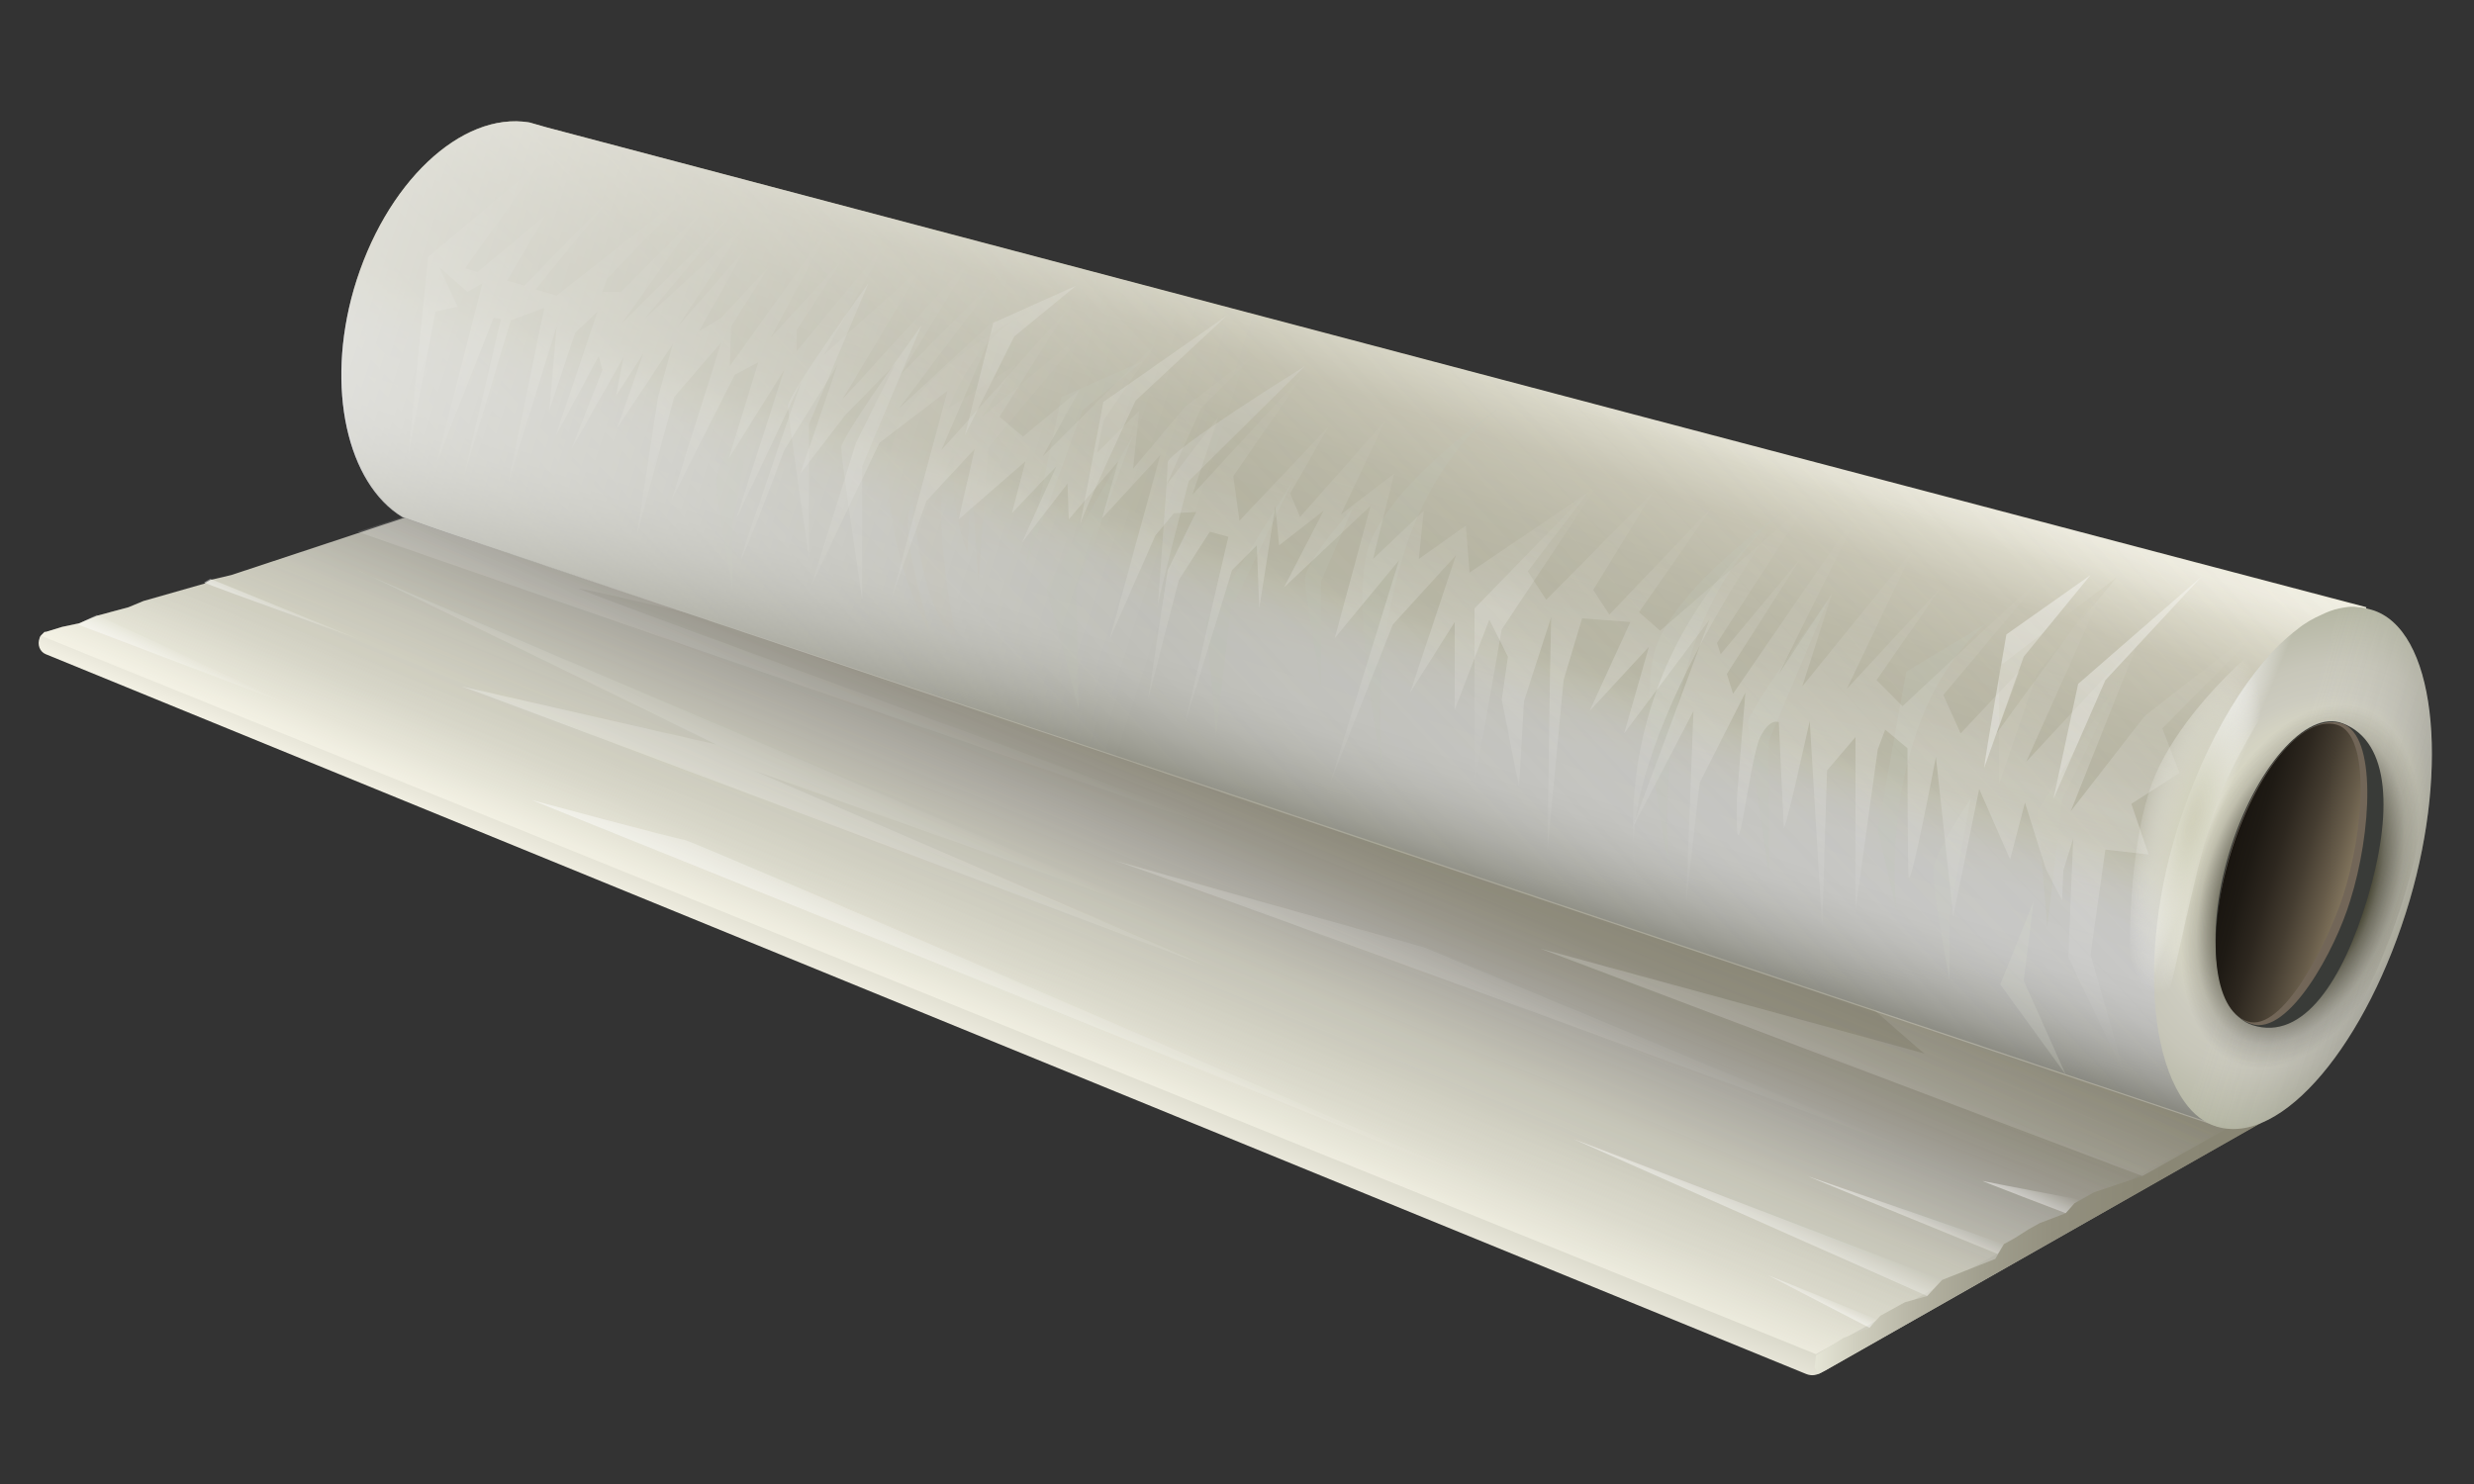 <?xml version="1.0" encoding="utf-8"?>
<!-- Generator: Adobe Illustrator 22.0.1, SVG Export Plug-In . SVG Version: 6.00 Build 0)  -->
<svg version="1.1" id="Слой_1" xmlns="http://www.w3.org/2000/svg" xmlns:xlink="http://www.w3.org/1999/xlink" x="0px" y="0px"
	 viewBox="0 0 200 120" style="enable-background:new 0 0 200 120;" xml:space="preserve">
<rect x="0" y="0" width="200" height="120" fill="#333333" stroke="none"/>
<style type="text/css">
	.st0{fill:url(#SVGID_1_);}
	.st1{fill:url(#SVGID_2_);fill-opacity:0.48;}
	.st2{opacity:0.47;}
	.st3{fill:url(#SVGID_3_);}
	.st4{fill:url(#SVGID_4_);}
	.st5{fill:url(#SVGID_5_);}
	.st6{fill:url(#SVGID_6_);fill-opacity:0.42;}
	.st7{fill:url(#SVGID_7_);}
	.st8{fill:url(#SVGID_8_);fill-opacity:0.43;}
	.st9{fill:url(#SVGID_9_);}
	.st10{fill:url(#SVGID_10_);}
	.st11{fill:url(#SVGID_11_);}
	.st12{fill:url(#SVGID_12_);fill-opacity:0.29;}
	.st13{fill:url(#SVGID_13_);fill-opacity:0.6;}
	.st14{fill:url(#SVGID_14_);}
	.st15{fill:url(#SVGID_15_);}
	.st16{opacity:0.54;}
	.st17{opacity:0.69;fill:#FFFFFF;enable-background:new    ;}
	.st18{opacity:0.76;fill:#FFFFFF;enable-background:new    ;}
	.st19{opacity:0.44;fill:#FFFFFF;enable-background:new    ;}
	.st20{opacity:0.41;fill:#FFFFFF;enable-background:new    ;}
	.st21{opacity:0.75;}
	.st22{opacity:0.31;fill:#ADAE93;enable-background:new    ;}
	.st23{opacity:0.31;fill:#B8B69B;enable-background:new    ;}
	.st24{opacity:0.31;fill:#B3B8A9;enable-background:new    ;}
	.st25{opacity:0.31;fill:#C4C9B9;enable-background:new    ;}
	.st26{opacity:0.31;fill:#D3D9C8;enable-background:new    ;}
	.st27{opacity:0.31;fill:#E6E7E8;enable-background:new    ;}
	.st28{opacity:0.31;fill:#B6AF9C;enable-background:new    ;}
	.st29{opacity:0.43;fill:url(#SVGID_16_);fill-opacity:0.87;enable-background:new    ;}
	.st30{opacity:0.37;fill:url(#SVGID_17_);enable-background:new    ;}
	.st31{opacity:0.37;fill:url(#SVGID_18_);enable-background:new    ;}
	.st32{fill:url(#SVGID_19_);}
	.st33{fill:url(#SVGID_20_);}
	.st34{fill:url(#SVGID_21_);}
	.st35{fill:url(#SVGID_22_);}
	.st36{fill:url(#SVGID_23_);}
	.st37{fill:#393B38;}
	.st38{fill:#726658;}
	.st39{fill:url(#SVGID_24_);}
	.st40{fill:url(#SVGID_25_);}
	.st41{fill:url(#SVGID_26_);}
</style>
<title>ПолиэтиленоваяПленка</title>
<title>ПолиэтиленоваяПленка2Толстая</title>
<linearGradient id="SVGID_1_" gradientUnits="userSpaceOnUse" x1="188.268" y1="-599.149" x2="202.144" y2="-566.459" gradientTransform="matrix(1 0 0 -1 -102.357 -511.369)">
	<stop  offset="0" style="stop-color:#F3F1E4"/>
	<stop  offset="3.033000e-02" style="stop-color:#EBE9DC"/>
	<stop  offset="0.119" style="stop-color:#D8D7C9"/>
	<stop  offset="0.211" style="stop-color:#CDCCBE"/>
	<stop  offset="0.31" style="stop-color:#C9C8BA"/>
	<stop  offset="0.41" style="stop-color:#C0BFB2"/>
	<stop  offset="0.575" style="stop-color:#A7A59D"/>
	<stop  offset="0.605" style="stop-color:#A2A098"/>
	<stop  offset="0.679" style="stop-color:#979489"/>
	<stop  offset="0.774" style="stop-color:#8D8A7B"/>
	<stop  offset="0.861" style="stop-color:#8A8777"/>
	<stop  offset="0.868" style="stop-color:#8A8777"/>
	<stop  offset="1" style="stop-color:#888573"/>
</linearGradient>
<path class="st0" d="M182.6,90.9l-35.2,20c-0.5,0.3-0.9,0.4-1.4,0.2L3.7,52.9c-0.5-0.2-0.7-0.8-0.5-1.3c0-0.1,0.1-0.2,0.1-0.2h0
	c0.1-0.1,0.2-0.2,0.3-0.3c0,0,0,0,0,0c0,0,0,0,0,0c0,0,0,0,0,0l0.1,0l1.3-0.4l1.4-0.3l1.4-0.6l2.6-0.7l1.2-0.5l4.9-1.4l0.5-0.3
	l1.7-0.4l14.2-4.7c0.1,0,0.2,0,0.2,0L182,90l0.5,0.2c0.2,0.1,0.3,0.3,0.3,0.5C182.8,90.8,182.7,90.9,182.6,90.9z"/>
<linearGradient id="SVGID_2_" gradientUnits="userSpaceOnUse" x1="189.1" y1="-596.671" x2="200.82" y2="-567.661" gradientTransform="matrix(1 0 0 -1 -102.357 -511.369)">
	<stop  offset="0" style="stop-color:#FFFDF0"/>
	<stop  offset="0.268" style="stop-color:#FFFDF0;stop-opacity:0.23"/>
	<stop  offset="0.443" style="stop-color:#F0EEE0;stop-opacity:0.201"/>
	<stop  offset="0.708" style="stop-color:#C6C3B4;stop-opacity:0.12"/>
	<stop  offset="1" style="stop-color:#888573;stop-opacity:0"/>
</linearGradient>
<path class="st1" d="M182,90l-35.2,19.5L3.3,51.4c0.1-0.1,0.2-0.2,0.3-0.3c0,0,0,0,0,0c0,0,0,0,0,0c0,0,0,0,0,0l0.1,0l1.3-0.4
	l1.4-0.3l1.4-0.6l2.6-0.7l1.2-0.5l4.9-1.4l0.5-0.3l1.7-0.4l14.2-4.7c0.1,0,0.2,0,0.2,0L182,90z"/>
<g class="st2">
	
		<linearGradient id="SVGID_3_" gradientUnits="userSpaceOnUse" x1="153.649" y1="21.258" x2="154.531" y2="23.068" gradientTransform="matrix(1 0 0 -1 0 120)">
		<stop  offset="0" style="stop-color:#FFFFFF"/>
		<stop  offset="0.125" style="stop-color:#FFFFFF;stop-opacity:0.901"/>
		<stop  offset="0.393" style="stop-color:#FFFFFF;stop-opacity:0.647"/>
		<stop  offset="0.777" style="stop-color:#FFFFFF;stop-opacity:0.245"/>
		<stop  offset="1" style="stop-color:#FFFFFF;stop-opacity:0"/>
	</linearGradient>
	<polygon class="st3" points="146.1,95.1 162,100.6 161.5,101.4 	"/>
	
		<linearGradient id="SVGID_4_" gradientUnits="userSpaceOnUse" x1="141.477" y1="20.903" x2="142.724" y2="23.461" gradientTransform="matrix(1 0 0 -1 0 120)">
		<stop  offset="0" style="stop-color:#FFFFFF"/>
		<stop  offset="0.125" style="stop-color:#FFFFFF;stop-opacity:0.901"/>
		<stop  offset="0.393" style="stop-color:#FFFFFF;stop-opacity:0.647"/>
		<stop  offset="0.777" style="stop-color:#FFFFFF;stop-opacity:0.245"/>
		<stop  offset="1" style="stop-color:#FFFFFF;stop-opacity:0"/>
	</linearGradient>
	<polygon class="st4" points="155.8,104.8 127.2,92.1 157,103.5 	"/>
	
		<linearGradient id="SVGID_5_" gradientUnits="userSpaceOnUse" x1="249.408" y1="-616.75" x2="249.806" y2="-615.934" gradientTransform="matrix(1 0 0 -1 -102.357 -511.369)">
		<stop  offset="0" style="stop-color:#FFFFFF"/>
		<stop  offset="0.125" style="stop-color:#FFFFFF;stop-opacity:0.901"/>
		<stop  offset="0.393" style="stop-color:#FFFFFF;stop-opacity:0.647"/>
		<stop  offset="0.777" style="stop-color:#FFFFFF;stop-opacity:0.245"/>
		<stop  offset="1" style="stop-color:#FFFFFF;stop-opacity:0"/>
	</linearGradient>
	<path class="st5" d="M151.8,106.7c-0.3-0.1-8.9-3.6-8.9-3.6l8.3,4.3L151.8,106.7z"/>
	
		<linearGradient id="SVGID_6_" gradientUnits="userSpaceOnUse" x1="252.56" y1="-600.569" x2="257.76" y2="-589.909" gradientTransform="matrix(1 0 0 -1 -102.357 -511.369)">
		<stop  offset="0" style="stop-color:#FFFFFF"/>
		<stop  offset="0.125" style="stop-color:#FFFFFF;stop-opacity:0.901"/>
		<stop  offset="0.393" style="stop-color:#FFFFFF;stop-opacity:0.647"/>
		<stop  offset="0.777" style="stop-color:#FFFFFF;stop-opacity:0.245"/>
		<stop  offset="1" style="stop-color:#FFFFFF;stop-opacity:0"/>
	</linearGradient>
	<path class="st6" d="M173.2,95.1l-48.7-18.4c0,0,31.2,8.5,31.1,8.5s-4.5-3.9-4.5-3.9l30.1,9.8L173.2,95.1z"/>
	
		<linearGradient id="SVGID_7_" gradientUnits="userSpaceOnUse" x1="266.167" y1="-608.57" x2="267.065" y2="-606.728" gradientTransform="matrix(1 0 0 -1 -102.357 -511.369)">
		<stop  offset="0" style="stop-color:#FFFFFF"/>
		<stop  offset="0.125" style="stop-color:#FFFFFF;stop-opacity:0.901"/>
		<stop  offset="0.393" style="stop-color:#FFFFFF;stop-opacity:0.647"/>
		<stop  offset="0.777" style="stop-color:#FFFFFF;stop-opacity:0.245"/>
		<stop  offset="1" style="stop-color:#FFFFFF;stop-opacity:0"/>
	</linearGradient>
	<path class="st7" d="M167,98.1c0,0-7.1-2.7-6.7-2.6s7.8,1.5,7.8,1.5L167,98.1z"/>
	
		<linearGradient id="SVGID_8_" gradientUnits="userSpaceOnUse" x1="223.729" y1="-596.282" x2="226.961" y2="-589.655" gradientTransform="matrix(1 0 0 -1 -102.357 -511.369)">
		<stop  offset="0" style="stop-color:#FFFFFF"/>
		<stop  offset="0.125" style="stop-color:#FFFFFF;stop-opacity:0.901"/>
		<stop  offset="0.393" style="stop-color:#FFFFFF;stop-opacity:0.647"/>
		<stop  offset="0.777" style="stop-color:#FFFFFF;stop-opacity:0.245"/>
		<stop  offset="1" style="stop-color:#FFFFFF;stop-opacity:0"/>
	</linearGradient>
	<path class="st8" d="M89.8,69.5c0.7,0,66.3,24.1,66.3,24.1l-41-17L89.8,69.5z"/>
	
		<linearGradient id="SVGID_9_" gradientUnits="userSpaceOnUse" x1="183.273" y1="-594.509" x2="185.853" y2="-589.22" gradientTransform="matrix(1 0 0 -1 -102.357 -511.369)">
		<stop  offset="0" style="stop-color:#FFFFFF"/>
		<stop  offset="0.125" style="stop-color:#FFFFFF;stop-opacity:0.901"/>
		<stop  offset="0.393" style="stop-color:#FFFFFF;stop-opacity:0.647"/>
		<stop  offset="0.777" style="stop-color:#FFFFFF;stop-opacity:0.245"/>
		<stop  offset="1" style="stop-color:#FFFFFF;stop-opacity:0"/>
	</linearGradient>
	<path class="st9" d="M121.4,96.3L43,64.7c0,0,11.9,3.2,12.3,3.2C55.6,67.8,121.4,96.3,121.4,96.3z"/>
	
		<linearGradient id="SVGID_10_" gradientUnits="userSpaceOnUse" x1="14.63" y1="65.49" x2="15.359" y2="66.983" gradientTransform="matrix(1 0 0 -1 0 120)">
		<stop  offset="0" style="stop-color:#FFFFFF"/>
		<stop  offset="0.125" style="stop-color:#FFFFFF;stop-opacity:0.901"/>
		<stop  offset="0.393" style="stop-color:#FFFFFF;stop-opacity:0.647"/>
		<stop  offset="0.777" style="stop-color:#FFFFFF;stop-opacity:0.245"/>
		<stop  offset="1" style="stop-color:#FFFFFF;stop-opacity:0"/>
	</linearGradient>
	<polygon class="st10" points="6.3,50.5 23.7,57.1 7.8,49.7 	"/>
	
		<linearGradient id="SVGID_11_" gradientUnits="userSpaceOnUse" x1="125.746" y1="-561.797" x2="126.433" y2="-560.388" gradientTransform="matrix(1 0 0 -1 -102.357 -511.369)">
		<stop  offset="0" style="stop-color:#FFFFFF"/>
		<stop  offset="0.125" style="stop-color:#FFFFFF;stop-opacity:0.901"/>
		<stop  offset="0.393" style="stop-color:#FFFFFF;stop-opacity:0.647"/>
		<stop  offset="0.777" style="stop-color:#FFFFFF;stop-opacity:0.245"/>
		<stop  offset="1" style="stop-color:#FFFFFF;stop-opacity:0"/>
	</linearGradient>
	<path class="st11" d="M16.5,47.1c0.3,0.2,14.6,5.3,14.4,5.3c-0.2,0-13.9-5.6-13.9-5.6L16.5,47.1z"/>
	
		<linearGradient id="SVGID_12_" gradientUnits="userSpaceOnUse" x1="165.73" y1="-571.176" x2="169.909" y2="-562.607" gradientTransform="matrix(1 0 0 -1 -102.357 -511.369)">
		<stop  offset="0" style="stop-color:#FFFFFF"/>
		<stop  offset="0.125" style="stop-color:#FFFFFF;stop-opacity:0.901"/>
		<stop  offset="0.393" style="stop-color:#FFFFFF;stop-opacity:0.647"/>
		<stop  offset="0.777" style="stop-color:#FFFFFF;stop-opacity:0.245"/>
		<stop  offset="1" style="stop-color:#FFFFFF;stop-opacity:0"/>
	</linearGradient>
	<path class="st12" d="M28.9,43c0,0,73.1,25.4,73.1,25.1S46.5,47.7,46.8,47.6c0.3-0.1,25.1,5.8,25.1,5.8L39.1,41l-6.5,0.8L28.9,43z"
		/>
	
		<linearGradient id="SVGID_13_" gradientUnits="userSpaceOnUse" x1="163.176" y1="-578.394" x2="166.864" y2="-570.832" gradientTransform="matrix(1 0 0 -1 -102.357 -511.369)">
		<stop  offset="0" style="stop-color:#FFFFFF"/>
		<stop  offset="0.125" style="stop-color:#FFFFFF;stop-opacity:0.901"/>
		<stop  offset="0.393" style="stop-color:#FFFFFF;stop-opacity:0.647"/>
		<stop  offset="0.777" style="stop-color:#FFFFFF;stop-opacity:0.245"/>
		<stop  offset="1" style="stop-color:#FFFFFF;stop-opacity:0"/>
	</linearGradient>
	<path class="st13" d="M37.3,55.5c0.5,0.1,60.2,22.6,60.2,22.6L60.9,62.3l34.8,12.3c0,0-67-28.4-66.8-28.5c0.2,0,29,14.1,29,14.1
		L37.3,55.5z"/>
</g>
<linearGradient id="SVGID_14_" gradientUnits="userSpaceOnUse" x1="146.73" y1="19.255" x2="182.748" y2="19.255" gradientTransform="matrix(1 0 0 -1 0 120)">
	<stop  offset="0" style="stop-color:#E5E5D6"/>
	<stop  offset="8.941000e-02" style="stop-color:#D0CFBF"/>
	<stop  offset="0.226" style="stop-color:#B6B4A4"/>
	<stop  offset="0.373" style="stop-color:#A19F8E"/>
	<stop  offset="0.536" style="stop-color:#93907F"/>
	<stop  offset="0.724" style="stop-color:#8B8876"/>
	<stop  offset="1" style="stop-color:#888573"/>
</linearGradient>
<polygon class="st14" points="147,111.1 146.7,110.6 146.8,109.6 149,108.2 151.1,107.4 152,106.4 154,105.3 155.8,104.8 157,103.5 
	161.3,101.8 162,100.6 162.9,100.1 164,99.4 164.9,98.9 167,98.1 167.7,97.3 169.3,96.4 173.2,95.1 181,90.7 182.7,90.4 182.6,90.9 
	147.6,110.8 "/>
<linearGradient id="SVGID_15_" gradientUnits="userSpaceOnUse" x1="203.547" y1="-577.089" x2="217.024" y2="-535.61" gradientTransform="matrix(1 0 0 -1 -102.357 -511.369)">
	<stop  offset="0" style="stop-color:#595950"/>
	<stop  offset="4.608000e-02" style="stop-color:#7B7B75"/>
	<stop  offset="9.292999e-02" style="stop-color:#969693"/>
	<stop  offset="0.139" style="stop-color:#AAAAA9"/>
	<stop  offset="0.184" style="stop-color:#B6B6B6"/>
	<stop  offset="0.225" style="stop-color:#BABABA"/>
	<stop  offset="0.304" style="stop-color:#B9B9B7"/>
	<stop  offset="0.359" style="stop-color:#B6B5AE"/>
	<stop  offset="0.407" style="stop-color:#B0AF9E"/>
	<stop  offset="0.42" style="stop-color:#AEAD99"/>
	<stop  offset="0.439" style="stop-color:#A8A691"/>
	<stop  offset="0.474" style="stop-color:#A3A18A"/>
	<stop  offset="0.571" style="stop-color:#A29F88"/>
	<stop  offset="0.673" style="stop-color:#A8A58E"/>
	<stop  offset="0.799" style="stop-color:#B8B49E"/>
	<stop  offset="0.892" style="stop-color:#D2CFBB"/>
	<stop  offset="0.917" style="stop-color:#DCD9C7"/>
	<stop  offset="0.964" style="stop-color:#E9E6D7"/>
	<stop  offset="1" style="stop-color:#EDEBDC"/>
</linearGradient>
<path class="st15" d="M191.3,49.1l-12,41.9l-77.4-26L35.3,42.8l-2.8-1c-4.4-2.7-6.2-10.4-3.9-18.4C31.1,14.8,37.3,9,42.8,9.9h0
	l1.4,0.4l88.6,23.4L191.3,49.1z"/>
<g class="st16">
	<path class="st17" d="M166,64.6c0.1-0.5,2-9.3,2-9.3l10-8.7l-7.8,8.4L166,64.6z"/>
	<path class="st18" d="M160.4,62.1c0-0.5,1.8-10.8,1.8-10.8l6.8-4.8l-5.4,6.6L160.4,62.1z"/>
	<polygon class="st19" points="78,35.2 82,27.2 87,23.1 80.3,26.1 	"/>
	<path class="st20" d="M87.3,42.5c0-0.5,4.5-10.1,4.5-10.1l7.4-6.9l-10,7L87.3,42.5z"/>
</g>
<g class="st21">
	<path class="st22" d="M165.5,75c0-0.5-0.8-9.4-0.8-9.4l7-11.3l-5,10.4L165.5,75z"/>
	<path class="st23" d="M161.6,63.4c0-0.5,0-9.5,0-9.5l9.5-7.2l-6.4,7.7L161.6,63.4z"/>
	<path class="st24" d="M98.3,59.6c0-0.5-0.8-9.4-0.8-9.4l7-11.3l-5,10.4L98.3,59.6z"/>
	<path class="st25" d="M157.6,79.2V74l1.7-9.4c0,0-3,4.4-3,5.8C156.2,71.9,157.6,79.2,157.6,79.2z"/>
	<path class="st24" d="M59.2,47.6v-5.1l1.7-9.4c0,0-3,4.4-3,5.8S59.2,47.6,59.2,47.6z"/>
	<path class="st24" d="M106.8,55.5V47l2.6-6c0,0-3.9,4.4-3.9,5.8S106.8,55.5,106.8,55.5z"/>
	<path class="st24" d="M153.3,73.5c0,0-1.7-15.2,7.3-23.1l-6.5,3.9l-2.3,12.8L153.3,73.5z"/>
	<polygon class="st26" points="167,86.9 163.6,79.3 164.4,72.9 161.7,79.6 	"/>
	<polygon class="st24" points="82.8,46.2 87.5,33.2 92.4,29.2 85.8,32.1 	"/>
	<path class="st24" d="M143,70.7V59.9l4.8-11.4c0,0-6.5,9-6.5,9.9C141.3,59.3,143,70.7,143,70.7z"/>
	<path class="st27" d="M65.4,45.1V34.3l4.8-11.4c0,0-6.5,9-6.5,9.9C63.7,33.7,65.4,45.1,65.4,45.1z"/>
	<path class="st27" d="M69.7,48.5V37.7l4.8-11.4c0,0-6.5,9-6.5,9.9S69.7,48.5,69.7,48.5z"/>
	<path class="st27" d="M93.6,49c0-0.5,2.5-10.1,2.5-10.1l9.4-9.3c0,0-11.1,6.9-11.1,7.8S93.6,49,93.6,49z"/>
	<path class="st24" d="M135,70.5c0,0-2.5-20,9.5-29.4c0,0-9.5,6.5-10.8,11.8S135,70.5,135,70.5z"/>
	<path class="st24" d="M111.8,62.3c0,0-2.5-20,9.5-29.4c0,0-9.5,6.5-10.8,11.8S111.8,62.3,111.8,62.3z"/>
	<path class="st28" d="M79.1,47l0.8-10.8l8.1-9.7l-8.6,7.2l2.7-4.2L76.7,33c0,0,2.1-6,6.7-7.9c0,0-10.2,5-11.3,11
		c-1.3,6.9,3,15.2,3,14.8c0-0.4-2.7-8.7-1.3-10.3c0,0,0.6,8.8,3.5,11.1c0,0-2.6-12.6-0.2-14.8c0,0-0.3,4.3,1.1,7.8l0.3-6.3L79.1,47z
		"/>
	<polygon class="st24" points="87.2,57.3 84.6,47.6 91.6,35.2 87,47.6 	"/>
</g>
<linearGradient id="SVGID_16_" gradientUnits="userSpaceOnUse" x1="212.83" y1="-551.404" x2="223.886" y2="-517.378" gradientTransform="matrix(1.071 -4.445000e-02 -4.543000e-02 -1.095 -152.333 -527.628)">
	<stop  offset="0" style="stop-color:#FFFFFF;stop-opacity:0"/>
	<stop  offset="6.972000e-02" style="stop-color:#FFFFFF;stop-opacity:6.501000e-02"/>
	<stop  offset="0.207" style="stop-color:#FFFFFF;stop-opacity:0.235"/>
	<stop  offset="0.397" style="stop-color:#FFFEFF;stop-opacity:0.506"/>
	<stop  offset="0.517" style="stop-color:#FFFEFF;stop-opacity:0.69"/>
	<stop  offset="0.524" style="stop-color:#FFFEFF;stop-opacity:0.671"/>
	<stop  offset="0.613" style="stop-color:#FFFEFF;stop-opacity:0.468"/>
	<stop  offset="0.7" style="stop-color:#FFFEFF;stop-opacity:0.3"/>
	<stop  offset="0.784" style="stop-color:#FFFEFF;stop-opacity:0.169"/>
	<stop  offset="0.864" style="stop-color:#FFFEFF;stop-opacity:7.590000e-02"/>
	<stop  offset="0.938" style="stop-color:#FFFEFF;stop-opacity:1.944000e-02"/>
	<stop  offset="1" style="stop-color:#FFFEFF;stop-opacity:0"/>
</linearGradient>
<path class="st29" d="M165.4,70.3l-1.2-3.8l-0.5-1.6l-1.2,4.6l-2.5-5.7l-2.1,10.3l-1.4-12.9c0,0-2,10.6-2.2,9.7
	c-0.1-0.4-0.1-10.4-0.1-10.4l-1.8-1.5l-0.6,1.6L150,73.6l0-14l-2.3,2.7L147.3,75l-1-16.7c0,0-2.1,9.5-2.1,8.6l-0.4-8.5
	c0,0-0.7-0.4-1.5,1.2c-0.9,1.8-2,12.9-1.9,5.3c0-0.5,0.7-8.9,0.7-8.9l-3.7,7.3l-1.1,9.8l0.6-15.6l-5,9.6l6.3-17l-6.9,9.2l2-7
	l-4.8,5.2l3.3-7.2l-3.9-0.3l-1.5,5l-1.3,13.8l0.2-14.3l0.1-4.6l-2.2,6.8l-0.4,6.9l-1.4-7l0.5-3.5l-1.5-3l-2.8,7.3l0-7.1L114,56
	l3.7-11.1l-5.1,5.6l-5.1,12.9l5.6-18.1l-5.2,6.3l2.9-10.7l-7,6.6l3.2-6.2l-3.6,2.8l-0.3-3.2l-1.3,8.3l-0.2-5.1l-2,2l-3.8,12.4
	l3.5-15.1L97.8,43l-2.5,3.9l-2.5,9.7l1.6-10.5l2.3-4.7l-1.8,0.1l-1.5,1.8l-3.7,8.4l4.1-14.9l-4.7,5.1l1.3-4.6l-4,4.7l-0.1-2.9
	l-3.7,4.8l2.8-6.2l-3.6,3.8l1.1-4.2L77.5,42l1.3-5.7l-3.9,4.2l-2.8,7.8l4.5-16.7l-5.5,4.2l-5.5,11.5l3.6-11.5l3.2-6.4l-4.1,4.2
	l-3.6,4.7l3-8.8l-4.3,6.9c0,0-3.4,9.1-3.5,8.8c0-0.4,4.9-14.4,4.9-14.4L59.5,42l3.9-12.1l-4.5,7.2l2.4-7.8l-1.9,1l-5.1,10.1l4-12.7
	l-3.8,4.4l-3,11.1l1.7-11.1l1.2-4.3l-4.5,6.8l2.1-6L49.8,32l0.6-3.1l-4.2,7.4l2.5-6.4l-0.3-1.1l-3.5,6.5l3.4-10.1l-1.8,1.7l-2.1,6.3
	l0.6-6.8L41.1,39L44,24.9l-2.7,1l-3.8,12.6l3-12.7l-0.6-0.1l-4.6,11.7L39,22.9l-1.2,0.7l-2.3-2l1.5,3.2l-1.8,0.4L33,36.9l1.6-16.1
	l9.1-7.7l-6.1,8.6l1,0.3l5.5-4.6L41,22.7l1.4,0.4l7.2-7.4l-6.3,7.7l1.7,0.5l11.7-9.2l-7.6,7.8l-0.4,1.1l1.5,0l6.5-6.5l-6.4,9
	l8.9-8.8l-7.1,8.5l8-7.4l-5.3,8l5.4-6.2l-3.7,6.6l1.8-1.1l3.9-4.2l-3.1,4.9L59,29.6L67.3,18l-5,9.3l5.8-6.3l-3.7,5.7l0,1.7l7.2-8.7
	l-5,9l7.9-7.1l-6.4,10.7l10.5-11.5l-5.8,9.5l8.1-8.2l-8.2,10.9l8.1-7.5l-4.7,10.9l10.2-11.4l-5.5,8.7l1.9,1.6l4.6-3.8l-3,5.4
	l9.2-9.2L89.2,34l-0.5,2.6l3.4-3.4l-0.5,4.7l4.2-5l5.9-4.5L97.1,33l-2.8,6.2l4.2-5.5l-2.1,6.3l9.1-9.9l-5.8,8.4l0.5,3.6l7.2-7.6
	l-3.1,5.4l0.8,1.9L112,34l-3.6,7.6l4.3-3.3l-1.7,6.9l4.1-3.9l-0.4,3.9l3.8-2.7l0.3,3.8l9.6-6.5l-4.9,6.4l1.5,2.3l8.7-8.8l-4.9,8
	l1.3,2l8.4-8.8l-6,8.6l1.7,1.5l11.9-10.3L138.8,52l0.3,0.9l6.5-7.8l-6,9.4l0.5,1.6l10.5-15.3l-6.8,13.7l4.3-6.5l-2.4,7.5l9-11.1
	l-5.4,11.3l7.6-8.2l-5.2,7.5l2.1,2.1l11.6-10.8l-8.3,9.9l1.4,3.1l4.8-5.1l-1.9,5.1l8.9-12.2l-6.5,14.5l9.1-9.8l-5.5,13.8l5.9-7.6
	c0.1-0.1,0.2-0.2,0.2-0.2l10.4-8.1l-9.1,9.2l1.4,3.6l-3.9,2.5l1.4,4.1l-3.5-0.4l-1.2,8.5l2.8,9.8l-4.6-9.6l0.4-9.6l-0.8,2.6
	l-0.1,2.4L165.4,70.3z"/>
<linearGradient id="SVGID_17_" gradientUnits="userSpaceOnUse" x1="118.245" y1="56.97" x2="126.568" y2="82.585" gradientTransform="matrix(1 0 0 -1 0 120)">
	<stop  offset="0" style="stop-color:#FFFFFF;stop-opacity:0"/>
	<stop  offset="6.972000e-02" style="stop-color:#FFFFFF;stop-opacity:6.501000e-02"/>
	<stop  offset="0.207" style="stop-color:#FFFFFF;stop-opacity:0.235"/>
	<stop  offset="0.397" style="stop-color:#FFFEFF;stop-opacity:0.506"/>
	<stop  offset="0.517" style="stop-color:#FFFEFF;stop-opacity:0.69"/>
	<stop  offset="0.524" style="stop-color:#FFFEFF;stop-opacity:0.671"/>
	<stop  offset="0.613" style="stop-color:#FFFEFF;stop-opacity:0.468"/>
	<stop  offset="0.7" style="stop-color:#FFFEFF;stop-opacity:0.3"/>
	<stop  offset="0.784" style="stop-color:#FFFEFF;stop-opacity:0.169"/>
	<stop  offset="0.864" style="stop-color:#FFFEFF;stop-opacity:7.590000e-02"/>
	<stop  offset="0.938" style="stop-color:#FFFEFF;stop-opacity:1.944000e-02"/>
	<stop  offset="1" style="stop-color:#FFFEFF;stop-opacity:0"/>
</linearGradient>
<polygon class="st30" points="119.2,63.4 119.2,49.2 129.7,38.4 121.4,50.9 "/>
<linearGradient id="SVGID_18_" gradientUnits="userSpaceOnUse" x1="233.844" y1="-582.959" x2="243.891" y2="-552.039" gradientTransform="matrix(1 0 0 -1 -102.357 -511.369)">
	<stop  offset="0" style="stop-color:#FFFFFF;stop-opacity:0"/>
	<stop  offset="6.972000e-02" style="stop-color:#FFFFFF;stop-opacity:6.501000e-02"/>
	<stop  offset="0.207" style="stop-color:#FFFFFF;stop-opacity:0.235"/>
	<stop  offset="0.397" style="stop-color:#FFFEFF;stop-opacity:0.506"/>
	<stop  offset="0.517" style="stop-color:#FFFEFF;stop-opacity:0.69"/>
	<stop  offset="0.524" style="stop-color:#FFFEFF;stop-opacity:0.671"/>
	<stop  offset="0.613" style="stop-color:#FFFEFF;stop-opacity:0.468"/>
	<stop  offset="0.7" style="stop-color:#FFFEFF;stop-opacity:0.3"/>
	<stop  offset="0.784" style="stop-color:#FFFEFF;stop-opacity:0.169"/>
	<stop  offset="0.864" style="stop-color:#FFFEFF;stop-opacity:7.590000e-02"/>
	<stop  offset="0.938" style="stop-color:#FFFEFF;stop-opacity:1.944000e-02"/>
	<stop  offset="1" style="stop-color:#FFFEFF;stop-opacity:0"/>
</linearGradient>
<path class="st31" d="M132.5,71.9c0,0-4.1-16.9,11.5-30.4C144,41.5,129.3,61.8,132.5,71.9z"/>
<linearGradient id="SVGID_19_" gradientUnits="userSpaceOnUse" x1="174.423" y1="-595.967" x2="255.887" y2="-520" gradientTransform="matrix(1 0 0 -1 -102.357 -511.369)">
	<stop  offset="0" style="stop-color:#A8A895;stop-opacity:0.6"/>
	<stop  offset="1" style="stop-color:#FFFFFF;stop-opacity:0.2"/>
</linearGradient>
<path class="st32" d="M44.1,10.3l-1.4-0.4h0C37.3,9,31.1,14.8,28.7,23.4c-2.3,8-0.5,15.7,3.9,18.4l2.8,1l143.9,48.3l12-41.9
	L44.1,10.3z"/>
<radialGradient id="SVGID_20_" cx="231.43" cy="-1237.361" r="16.899" gradientTransform="matrix(0.891 0.454 0.608 -1.194 731.905 -1512.319)" gradientUnits="userSpaceOnUse">
	<stop  offset="0" style="stop-color:#DCDBC6"/>
	<stop  offset="0.42" style="stop-color:#DAD9C5"/>
	<stop  offset="0.571" style="stop-color:#D3D2C2"/>
	<stop  offset="0.646" style="stop-color:#CCCBBF"/>
	<stop  offset="0.77" style="stop-color:#C7C6B9"/>
	<stop  offset="0.941" style="stop-color:#B8B9A7"/>
	<stop  offset="1" style="stop-color:#B1B39F"/>
</radialGradient>
<path class="st33" d="M194.8,72.8c-3.4,11.5-10.3,19.9-15.6,18.3c-1-0.3-1.9-1-2.6-2c-1-1.4-1.7-3.3-2.1-5.6
	c-0.8-4.6-0.3-10.6,1.5-16.4c2.3-7.4,6-13.4,9.7-16.2c0.6-0.5,1.3-0.9,2-1.2c0.4-0.2,0.9-0.4,1.4-0.5c0.5-0.1,1-0.2,1.5-0.1
	c0.4,0,0.7,0.1,1.1,0.2C196.9,50.8,198,61.9,194.8,72.8z"/>
<linearGradient id="SVGID_21_" gradientUnits="userSpaceOnUse" x1="284.983" y1="-580.635" x2="297.086" y2="-584.336" gradientTransform="matrix(1 0 0 -1 -102.357 -511.369)">
	<stop  offset="0" style="stop-color:#FFFFFF;stop-opacity:0"/>
	<stop  offset="1" style="stop-color:#000000;stop-opacity:0.2"/>
</linearGradient>
<path class="st34" d="M194.8,72.8c-3.4,11.5-10.3,19.9-15.6,18.3c-1-0.3-1.9-1-2.6-2l1-3.1l3.2-10.2l5.5-17.8l0.2-0.7l1.4-4.6
	l1.1-3.5c0.5-0.1,1-0.2,1.5-0.1c0.4,0,0.7,0.1,1.1,0.2C196.9,50.8,198,61.9,194.8,72.8z"/>
<linearGradient id="SVGID_22_" gradientUnits="userSpaceOnUse" x1="278.744" y1="-576.964" x2="286.506" y2="-580.1" gradientTransform="matrix(1 0 0 -1 -102.357 -511.369)">
	<stop  offset="0" style="stop-color:#FDFEFF;stop-opacity:0.55"/>
	<stop  offset="4.728000e-02" style="stop-color:#FDFEFF;stop-opacity:0.525"/>
	<stop  offset="0.113" style="stop-color:#FDFEFF;stop-opacity:0.453"/>
	<stop  offset="0.191" style="stop-color:#FEFEFF;stop-opacity:0.336"/>
	<stop  offset="0.276" style="stop-color:#FEFFFF;stop-opacity:0.175"/>
	<stop  offset="0.354" style="stop-color:#FFFFFF;stop-opacity:0"/>
</linearGradient>
<path class="st35" d="M184.4,68c-1.5,4.4-5.2,11.1-8.6,14.4c-0.4,0.4-0.8,0.7-1.3,1.1c-0.8-4.6-0.3-10.6,1.5-16.4
	c2.3-7.4,6-13.4,9.7-16.2c0.3,0.9,0.5,1.8,0.5,2.7C186.7,57.8,185.7,64,184.4,68z"/>
<radialGradient id="SVGID_23_" cx="1740.285" cy="-3442.499" r="13.588" gradientTransform="matrix(-0.365 1.061 0.611 0.209 2924.571 -1055.284)" gradientUnits="userSpaceOnUse">
	<stop  offset="0.55" style="stop-color:#2C2C14"/>
	<stop  offset="0.696" style="stop-color:#262418;stop-opacity:0.547"/>
	<stop  offset="0.872" style="stop-color:#201D1B;stop-opacity:0.144"/>
	<stop  offset="1" style="stop-color:#1E1A1C;stop-opacity:0"/>
</radialGradient>
<path class="st36" d="M194,73.6c3.2-9.6,3.4-20.4-1.2-22s-11.5,6.7-14.7,16.4s-2.1,20.6,2.4,22.2S190.8,83.3,194,73.6z"/>
<path class="st37" d="M191.4,72.6c2-6.7,1.9-12.6-2-14.1c-3-1.2-7.2,3.8-9.2,10.5c-2,6.7-1.2,12.9,1.9,13.9
	C186.2,84.2,189.4,79.3,191.4,72.6z"/>
<path class="st38" d="M190,72.8c1.7-5.4,2.2-13.4-0.7-14.3c-3-0.9-7,3.8-9,10.5c-2,6.7-1.2,12.9,1.7,13.8
	C185,83.8,188.8,76.8,190,72.8z"/>
<linearGradient id="SVGID_24_" gradientUnits="userSpaceOnUse" x1="276.774" y1="-596.552" x2="286.12" y2="-599.056" gradientTransform="matrix(1 1.212608e-02 1.212608e-02 -1 -89.247 -530.8)">
	<stop  offset="0" style="stop-color:#191510"/>
	<stop  offset="0.174" style="stop-color:#1E1A14"/>
	<stop  offset="0.385" style="stop-color:#2D271F"/>
	<stop  offset="0.615" style="stop-color:#453D31"/>
	<stop  offset="0.857" style="stop-color:#675C4A"/>
	<stop  offset="1" style="stop-color:#7F725B"/>
</linearGradient>
<path class="st39" d="M189.4,72.5c1.7-5.3,2.3-13.1-0.5-13.9c-2.8-0.8-6.6,3.9-8.6,10.5s-1.4,12.6,1.4,13.5S188.1,76.4,189.4,72.5z"
	/>
<radialGradient id="SVGID_25_" cx="196.896" cy="-942.375" r="13.872" gradientTransform="matrix(0.974 0.225 0.702 -3.04 647.091 -2842.784)" gradientUnits="userSpaceOnUse">
	<stop  offset="0" style="stop-color:#D1D0BB;stop-opacity:0.99"/>
	<stop  offset="3.420000e-02" style="stop-color:#D2D1BD;stop-opacity:0.959"/>
	<stop  offset="8.203000e-02" style="stop-color:#D6D6C3;stop-opacity:0.872"/>
	<stop  offset="0.138" style="stop-color:#DDDCCD;stop-opacity:0.729"/>
	<stop  offset="0.2" style="stop-color:#E6E6DB;stop-opacity:0.53"/>
	<stop  offset="0.266" style="stop-color:#F2F2EC;stop-opacity:0.278"/>
	<stop  offset="0.33" style="stop-color:#FFFFFF;stop-opacity:0"/>
</radialGradient>
<path class="st40" d="M173.8,63.8c-2.4,7.2-1.8,20.9-0.4,21.4s3.2-12.4,5.6-19.6c2.4-7.2,9.8-15.6,8.3-16.1
	C185.9,49,176.2,56.6,173.8,63.8z"/>
<linearGradient id="SVGID_26_" gradientUnits="userSpaceOnUse" x1="131.814" y1="-532.22" x2="228.98" y2="-563.791" gradientTransform="matrix(1 0 0 -1 -102.357 -511.369)">
	<stop  offset="4.780000e-03" style="stop-color:#FFFFFF;stop-opacity:0.6"/>
	<stop  offset="0.694" style="stop-color:#FFFFFF;stop-opacity:0"/>
</linearGradient>
<path class="st41" d="M132.7,33.7l-30.9,31.4L35.3,42.8l-2.8-1c-4.4-2.7-6.2-10.4-3.9-18.4C31.1,14.8,37.3,9,42.8,9.9h0l1.4,0.4
	L132.7,33.7z"/>
</svg>

